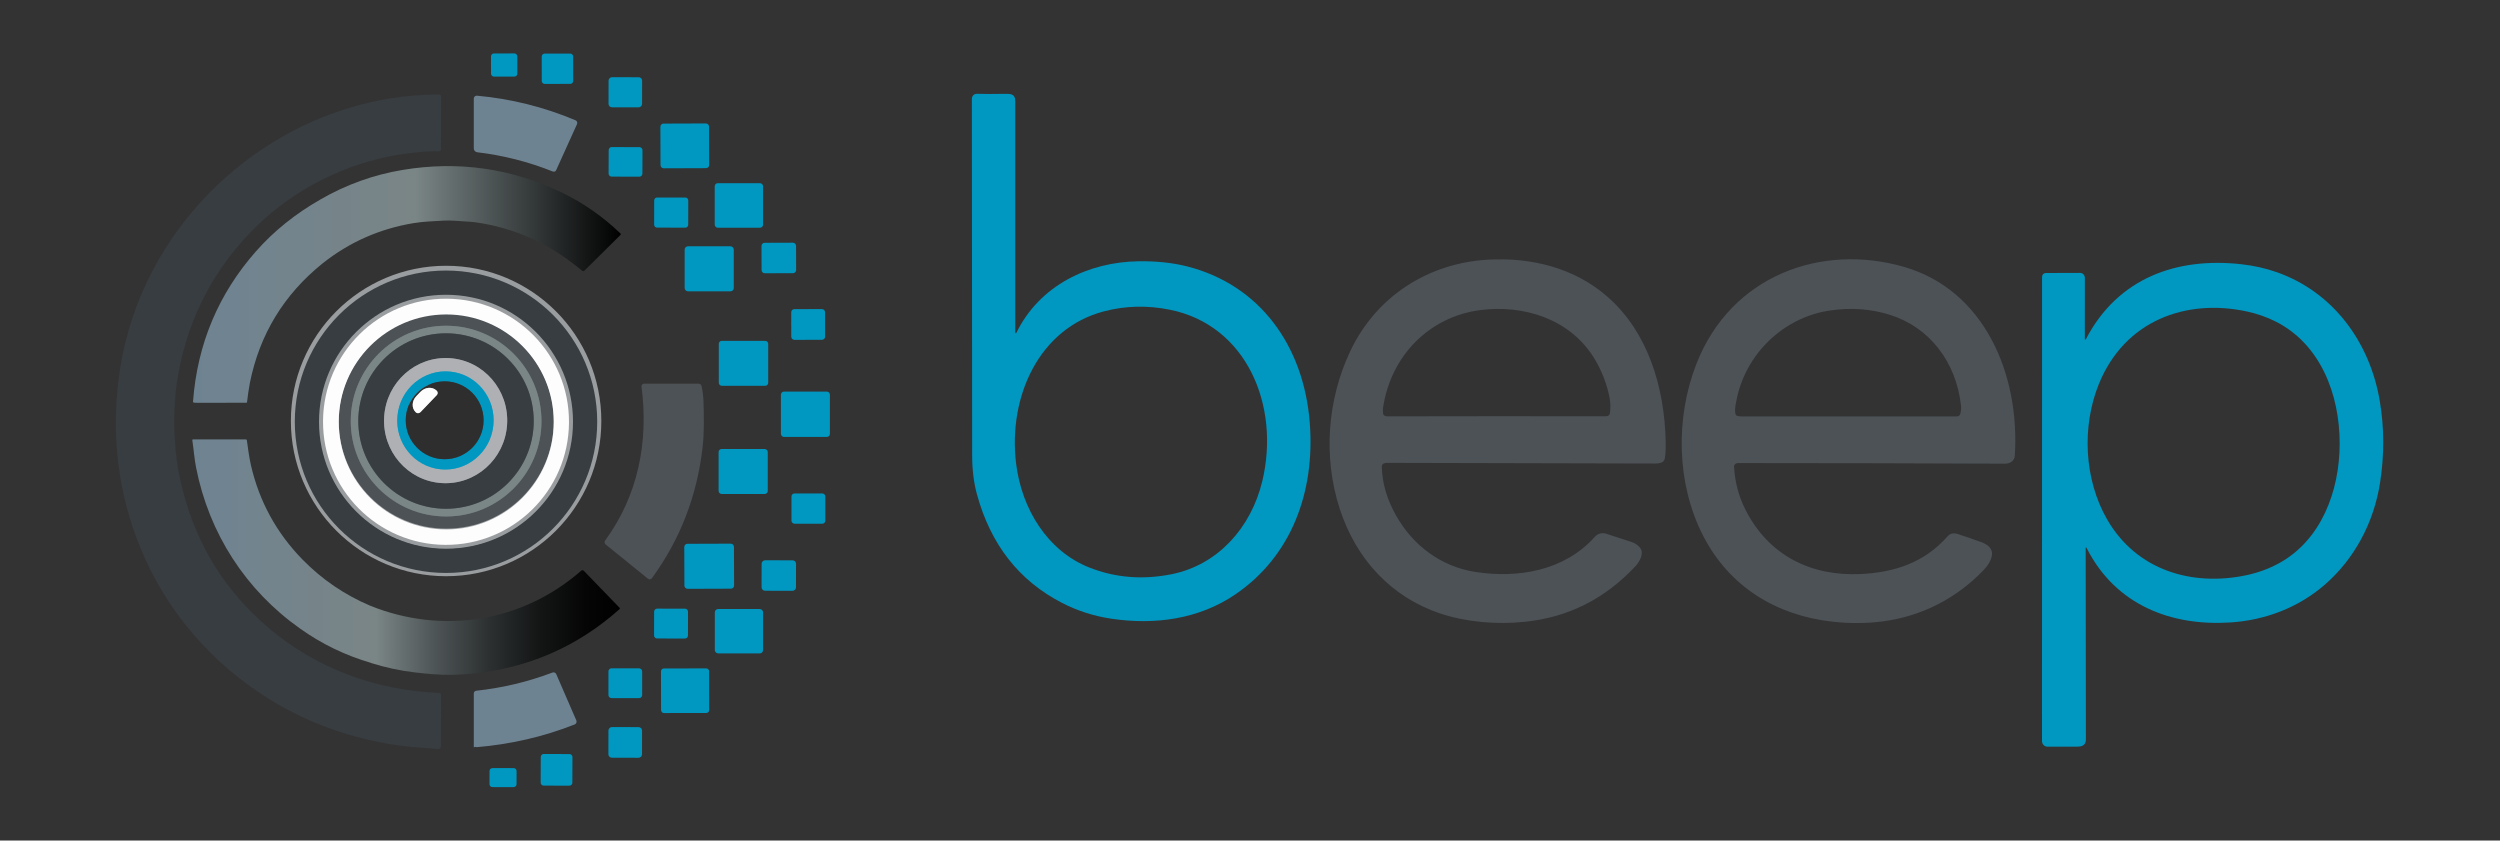 <?xml version="1.0" encoding="UTF-8"?>
<svg id="Capa_11" data-name="Capa 11" xmlns="http://www.w3.org/2000/svg" xmlns:xlink="http://www.w3.org/1999/xlink" viewBox="0 0 722.52 242.93">
  <rect x="0" y="0" width="722.52" height="242.93" fill="#333333" stroke="none"/>
  <defs>
    <style>
      .cls-1 {
        fill: #2e2e2e;
      }

      .cls-1, .cls-2, .cls-3, .cls-4, .cls-5, .cls-6, .cls-7, .cls-8, .cls-9 {
        stroke-width: 0px;
      }

      .cls-2, .cls-10 {
        fill: #4d5257;
      }

      .cls-11 {
        stroke-width: .5px;
      }

      .cls-11, .cls-3 {
        fill: #383d41;
      }

      .cls-11, .cls-12 {
        stroke: #383d41;
      }

      .cls-10 {
        stroke: #4d5257;
      }

      .cls-13 {
        stroke: #5aa4bb;
      }

      .cls-13, .cls-14, .cls-15, .cls-16, .cls-17, .cls-18, .cls-12, .cls-19, .cls-20, .cls-21 {
        fill: none;
      }

      .cls-13, .cls-14, .cls-15, .cls-16, .cls-17, .cls-19, .cls-20, .cls-21 {
        stroke-width: 2px;
      }

      .cls-14 {
        stroke: #969696;
      }

      .cls-15, .cls-18 {
        stroke: #9a9d9f;
      }

      .cls-22 {
        stroke: #0097c1;
      }

      .cls-22, .cls-7 {
        fill: #0097c1;
      }

      .cls-4 {
        fill: #aeb0b4;
      }

      .cls-5 {
        fill: #7a8586;
      }

      .cls-6 {
        fill: url(#Degradado_sin_nombre_111);
      }

      .cls-16 {
        stroke: #1a6378;
      }

      .cls-23 {
        fill: #6e8392;
        stroke: #6e8392;
      }

      .cls-17 {
        stroke: #73767b;
      }

      .cls-18 {
        stroke-width: 3px;
      }

      .cls-12 {
        stroke-width: 7px;
      }

      .cls-19 {
        stroke: #5a6265;
      }

      .cls-8 {
        fill: url(#Degradado_sin_nombre_104);
      }

      .cls-9 {
        fill: #fdfdfd;
      }

      .cls-20 {
        stroke: #646c6e;
      }

      .cls-21 {
        stroke: #a4a7a9;
      }
    </style>
    <linearGradient id="Degradado_sin_nombre_104" data-name="Degradado sin nombre 104" x1="55.78" y1="82.21" x2="179.41" y2="82.21" gradientUnits="userSpaceOnUse">
      <stop offset="0" stop-color="#6e8392"/>
      <stop offset=".52" stop-color="#7a8586"/>
      <stop offset="1" stop-color="#000"/>
    </linearGradient>
    <linearGradient id="Degradado_sin_nombre_111" data-name="Degradado sin nombre 111" x1="55.59" y1="161.03" x2="179.15" y2="161.03" gradientUnits="userSpaceOnUse">
      <stop offset="0" stop-color="#6e8392"/>
      <stop offset=".43" stop-color="#7a8586"/>
      <stop offset=".56" stop-color="#505758"/>
      <stop offset=".69" stop-color="#2d3132"/>
      <stop offset=".81" stop-color="#141616"/>
      <stop offset=".92" stop-color="#050505"/>
      <stop offset="1" stop-color="#000"/>
    </linearGradient>
  </defs>
  <g>
    <g>
      <path class="cls-8" d="m92.62,57.64c7.44-4.29,15.36-7.14,23.75-8.53,16.09-2.67,31.42-.49,46.01,6.55,6.27,3.02,11.93,6.98,16.98,11.86.06.06.07.14.04.22-.05.09-.1.18-.17.25-3.43,3.39-6.87,6.81-10.34,10.25-.16.16-.42.17-.6.03-1.6-1.3-3.16-2.49-4.67-3.57-7.68-5.48-16.61-9.09-25.98-10.42-.9-.13-1.83-.21-2.8-.26-2.24-.11-4.45-.4-6.61-.26-2.95.19-5.85.25-8.79.74-9.76,1.63-18.5,5.5-26.2,11.61-11.19,9.01-18.2,20.52-21.02,34.53-.35,1.76-.6,3.74-.83,5.59-.01.11-.08.16-.19.16-4.65,0-9.3.02-13.93.03-.48,0-.88-.02-1.19-.05-.21-.03-.3-.14-.29-.35,1.25-16.61,7.33-31.08,18.22-43.42,5.18-5.86,11.39-10.85,18.62-14.96Z" vector-effect="non-scaling-stroke"/>
      <path class="cls-15" d="m172.79,121.67c0-24.23-19.64-43.86-43.86-43.86s-43.86,19.64-43.86,43.86,19.64,43.86,43.86,43.86,43.86-19.64,43.86-43.86" vector-effect="non-scaling-stroke"/>
      <path class="cls-6" d="m107.2,191.6c4.11,1.3,8.33,2.22,12.68,2.73,1.81.22,3.51.39,5.11.51,3.8.3,7.62.25,11.49-.14,16.28-1.64,30.48-7.86,42.59-18.67.1-.09.11-.26.01-.36-3.44-3.55-6.88-7.11-10.33-10.68-.22-.23-.54-.26-.79-.05-16.86,14.8-40.07,18.55-60.96,10.12-7.39-3.13-13.91-7.57-19.55-13.32-7.55-7.73-12.52-16.82-14.93-27.3-.53-2.33-.85-4.83-1.18-7.21-.02-.13-.13-.23-.27-.23h-15.32c-.11,0-.18.1-.17.2.4,2.64.59,5.42,1.1,7.98,3.74,18.97,14.32,35.4,30.1,46.52,6.19,4.41,12.99,7.7,20.41,9.87Z" vector-effect="non-scaling-stroke"/>
      <path class="cls-18" d="m128.65,157.23c19.63.14,35.65-15.68,35.79-35.32.14-19.65-15.66-35.68-35.29-35.82-19.63-.14-35.65,15.68-35.79,35.32-.14,19.65,15.66,35.68,35.29,35.82" vector-effect="non-scaling-stroke"/>
      <path class="cls-21" d="m160.04,121.71c0-17.16-13.91-31.07-31.07-31.07s-31.07,13.91-31.07,31.07,13.91,31.07,31.07,31.07,31.07-13.91,31.07-31.07" vector-effect="non-scaling-stroke"/>
      <path class="cls-20" d="m156.49,121.7c0-15.22-12.34-27.56-27.56-27.56s-27.56,12.34-27.56,27.56,12.34,27.56,27.56,27.56,27.56-12.34,27.56-27.56" vector-effect="non-scaling-stroke"/>
      <path class="cls-19" d="m154.25,121.68c0-14-11.35-25.35-25.35-25.35s-25.35,11.35-25.35,25.35,11.35,25.35,25.35,25.35,25.35-11.35,25.35-25.35" vector-effect="non-scaling-stroke"/>
      <path class="cls-17" d="m127.59,139.61c9.81.65,18.29-6.9,18.96-16.87.66-9.97-6.75-18.58-16.56-19.23-9.81-.65-18.29,6.9-18.96,16.87-.66,9.97,6.75,18.58,16.56,19.23" vector-effect="non-scaling-stroke"/>
      <path class="cls-13" d="m127.32,135.63c7.65.76,14.49-4.94,15.27-12.73.78-7.8-4.8-14.74-12.45-15.5-7.65-.76-14.49,4.94-15.27,12.73-.78,7.8,4.8,14.74,12.45,15.5" vector-effect="non-scaling-stroke"/>
      <path class="cls-16" d="m139.76,121.46c0-6.21-5.04-11.25-11.25-11.25s-11.25,5.04-11.25,11.25,5.04,11.25,11.25,11.25,11.25-5.04,11.25-11.25" vector-effect="non-scaling-stroke"/>
      <path class="cls-14" d="m121.46,119.15l4.77-4.98c.34-.36.33-.92-.03-1.26l-.07-.06c-1.22-1.17-3.29-1-4.62.38l-1.2,1.25c-1.33,1.39-1.41,3.46-.19,4.63l.06.06c.35.34.92.33,1.26-.03" vector-effect="non-scaling-stroke"/>
      <rect class="cls-22" x="142.4" y="15.95" width="6.61" height="5.69" rx=".33" ry=".33" transform="translate(-.03 .25) rotate(-.1)"/>
      <rect class="cls-22" x="157.06" y="15.99" width="8.09" height="7.76" rx=".34" ry=".34" transform="translate(-.03 .28) rotate(-.1)"/>
      <rect class="cls-22" x="176.88" y="22.31" width="7.7" height="8.7" rx=".49" ry=".49" transform="translate(153.75 207.35) rotate(-89.9)"/>
      <rect class="cls-22" x="191.38" y="36.2" width="13.06" height="11.92" rx=".4" ry=".4" transform="translate(-.15 .69) rotate(-.2)"/>
      <rect class="cls-22" x="177.01" y="42.41" width="7.54" height="8.77" rx=".37" ry=".37" transform="translate(133.36 227.4) rotate(-89.8)"/>
      <rect class="cls-22" x="207.06" y="53.44" width="12.97" height="11.87" rx=".38" ry=".38"/>
      <rect class="cls-22" x="190.13" y="57" width="7.7" height="8.85" rx=".33" ry=".33" transform="translate(132.22 255.31) rotate(-89.9)"/>
      <rect class="cls-22" x="220.59" y="70.65" width="8.99" height="7.81" rx=".41" ry=".41" transform="translate(-.26 .79) rotate(-.2)"/>
      <rect class="cls-22" x="198.37" y="71.68" width="13.2" height="12.02" rx=".46" ry=".46"/>
      <rect class="cls-22" x="229.17" y="89.83" width="8.78" height="7.88" rx=".4" ry=".4" transform="translate(-.16 .41) rotate(-.1)"/>
      <rect class="cls-22" x="208.24" y="99.02" width="13.28" height="11.97" rx=".34" ry=".34"/>
      <rect class="cls-22" x="226.19" y="113.67" width="13.16" height="12.11" rx=".39" ry=".39"/>
      <rect class="cls-22" x="208.18" y="130.27" width="13.21" height="11.99" rx=".37" ry=".37"/>
      <rect class="cls-22" x="229.24" y="143.11" width="8.79" height="7.75" rx=".38" ry=".38"/>
      <rect class="cls-22" x="198.28" y="157.64" width="13.36" height="12.01" rx=".42" ry=".42" transform="translate(-.57 .72) rotate(-.2)"/>
      <rect class="cls-22" x="221.17" y="161.86" width="7.81" height="8.95" rx=".5" ry=".5" transform="translate(58.35 391.12) rotate(-89.9)"/>
      <rect class="cls-22" x="190.12" y="175.82" width="7.63" height="8.8" rx=".37" ry=".37" transform="translate(13.38 373.84) rotate(-89.9)"/>
      <rect class="cls-22" x="207.09" y="176.51" width="12.95" height="11.83" rx=".46" ry=".46"/>
      <rect class="cls-22" x="176.34" y="193.65" width="8.75" height="7.61" rx=".38" ry=".38"/>
      <rect class="cls-22" x="191.54" y="193.68" width="12.91" height="11.88" rx=".32" ry=".32" transform="translate(-.35 .35) rotate(-.1)"/>
      <rect class="cls-22" x="176.76" y="210.2" width="7.86" height="8.72" rx=".5" ry=".5" transform="translate(-34.18 394.88) rotate(-89.9)"/>
      <rect class="cls-22" x="156.78" y="218.41" width="8.14" height="8.16" rx=".35" ry=".35" transform="translate(-62.2 382.56) rotate(-89.8)"/>
      <rect class="cls-22" x="143.13" y="221.32" width="4.5" height="6.82" rx=".32" ry=".32" transform="translate(-79.6 369.72) rotate(-89.9)"/>
      <path class="cls-23" d="m159.97,49.11c-7.07-2.83-14.41-4.7-22.01-5.61-.3-.04-.53-.3-.53-.6v-14.36c0-.28.14-.41.43-.38,9.71.88,19.14,3.23,28.27,7.06.17.07.25.27.17.45l-6.04,13.34c-.05.11-.18.16-.29.12Z"/>
      <path class="cls-10" d="m187.57,166.85l-12.17-9.85c-.19-.16-.22-.34-.08-.53,9.55-13.04,12.69-28.7,10.58-44.79-.02-.16.1-.3.27-.3h15.79c.15.01.28.12.31.27.33,1.57.52,3.15.56,4.74.1,4.11.2,8.5-.25,12.59-1.56,14.01-6.41,26.62-14.57,37.82-.11.15-.31.17-.45.06Z"/>
    </g>
    <path class="cls-2" d="m160.04,121.71c0,17.16-13.91,31.07-31.07,31.07s-31.07-13.91-31.07-31.07,13.91-31.07,31.07-31.07,31.07,13.91,31.07,31.07Zm-3.55,0c0-15.22-12.34-27.56-27.56-27.56s-27.56,12.34-27.56,27.56,12.34,27.56,27.56,27.56,27.56-12.34,27.56-27.56Z"/>
    <path class="cls-5" d="m156.49,121.7c0,15.22-12.34,27.56-27.56,27.56s-27.56-12.34-27.56-27.56,12.34-27.56,27.56-27.56,27.56,12.34,27.56,27.56Zm-2.24-.02c0-14-11.35-25.35-25.35-25.35s-25.35,11.35-25.35,25.35,11.35,25.35,25.35,25.35,25.35-11.35,25.35-25.35Z"/>
    <path class="cls-3" d="m154.25,121.68c0,14-11.35,25.35-25.35,25.35s-25.35-11.35-25.35-25.35,11.35-25.35,25.35-25.35,25.35,11.35,25.35,25.35Zm-26.66,17.93c9.81.65,18.29-6.9,18.96-16.87.66-9.97-6.75-18.58-16.56-19.23-9.81-.65-18.29,6.9-18.96,16.87-.66,9.97,6.75,18.58,16.56,19.23Z"/>
    <path class="cls-4" d="m127.59,139.61c-9.81-.65-17.22-9.26-16.56-19.23.66-9.97,9.15-17.52,18.96-16.87,9.81.65,17.22,9.26,16.56,19.23-.66,9.97-9.15,17.52-18.96,16.87Zm-.27-3.99c7.65.76,14.49-4.94,15.27-12.73.78-7.8-4.8-14.74-12.45-15.5-7.65-.76-14.49,4.94-15.27,12.73-.78,7.8,4.8,14.74,12.45,15.5Z"/>
    <path class="cls-7" d="m127.32,135.63c-7.65-.76-13.23-7.7-12.45-15.5.78-7.8,7.61-13.5,15.27-12.73,7.65.76,13.23,7.7,12.45,15.5-.78,7.8-7.61,13.5-15.27,12.73Zm12.44-14.16c0-6.21-5.04-11.25-11.25-11.25s-11.25,5.04-11.25,11.25,5.04,11.25,11.25,11.25,11.25-5.04,11.25-11.25Z"/>
    <path class="cls-1" d="m139.76,121.46c0,6.21-5.04,11.25-11.25,11.25s-11.25-5.04-11.25-11.25,5.04-11.25,11.25-11.25,11.25,5.04,11.25,11.25Zm-18.3-2.31l4.77-4.98c.34-.36.33-.92-.03-1.26l-.07-.06c-1.22-1.17-3.29-1-4.62.38l-1.2,1.25c-1.33,1.39-1.41,3.46-.19,4.63l.06.06c.35.34.92.33,1.26-.03Z"/>
    <path class="cls-9" d="m121.46,119.15c-.34.35-.91.37-1.26.03l-.06-.06c-1.23-1.17-1.14-3.25.19-4.63l1.2-1.25c1.33-1.38,3.4-1.55,4.62-.38l.07.06c.35.34.37.9.03,1.26l-4.77,4.98Z"/>
    <path class="cls-11" d="m77.48,181.69c13.91,11.8,31.17,18.11,49.5,18.83.12,0,.22.11.22.23l-.03,14.88c0,.44-.22.64-.66.59-3.6-.38-7.36-.48-10.99-1-13.71-1.92-26.2-6.37-37.48-13.34-16.46-10.17-29.49-25.09-36.99-43.09-5.78-13.86-8.13-28.41-7.06-43.65.76-10.86,3.23-21.09,7.42-30.7,14.68-33.7,48.64-56.87,85.52-56.88.16,0,.29.13.29.29l-.04,15.44c0,.09-.07.16-.16.16-1.58.04-3.16,0-4.78.15-4.16.4-7.55.87-10.16,1.42-15.14,3.19-29.2,10.79-40.01,22.08-11.69,12.21-18.79,26.85-21.29,43.93-.46,3.15-.58,6.59-.68,9.86-.06,2,.06,4.96.37,8.88.3,3.74.99,7.72,2.07,11.94,4.12,16.05,12.43,29.38,24.94,39.98Z"/>
    <path class="cls-23" d="m137.43,215.2v-14.81c-.01-.13.09-.25.22-.26,7.62-.81,15.02-2.58,22.2-5.29.18-.07.38.02.45.19l5.8,13.37c.09.2-.01.43-.21.51-8.96,3.53-18.36,5.71-28.2,6.53-.14.01-.26-.1-.26-.24Z"/>
    <path class="cls-9" d="m128.65,157.47c-19.63-.14-35.43-16.18-35.29-35.82.14-19.65,16.16-35.46,35.79-35.32,19.63.14,35.43,16.18,35.29,35.82-.14,19.65-16.16,35.46-35.79,35.32Zm31.39-35.52c0-17.16-13.91-31.07-31.07-31.07s-31.07,13.91-31.07,31.07,13.91,31.07,31.07,31.07,31.07-13.91,31.07-31.07Z"/>
    <circle class="cls-12" cx="128.9" cy="121.89" r="40.2"/>
  </g>
  <g>
    <path class="cls-7" d="m602.78,158.57c.03,18.12.05,36.5.06,55.17,0,.87-.34,1.48-1.03,1.8-.37.18-.96.27-1.75.26-2.86-.02-5.63-.02-8.31,0-.89,0-1.6-.71-1.6-1.65,0-44.83.01-89.48.02-133.95,0-.87.41-1.3,1.23-1.3,3.01,0,6.27,0,9.77-.03.8,0,1.37.67,1.37,1.5,0,5.75,0,11.64-.01,17.67,0,.08.04.12.12.12.05,0,.09-.01.12-.04.02-.02.04-.04.05-.06,9.3-17.88,26.44-23.72,44.82-21.71,3.71.41,7.19,1.19,10.44,2.34,15.94,5.63,26.77,19.84,29.7,37.23,1.29,7.67,1.33,15.48.1,23.44-1.8,11.73-7.5,22.25-16,29.62-7.66,6.64-17.18,10.25-27.21,10.91-17.05,1.13-33.16-4.92-41.56-21.39-.23-.44-.34-.41-.34.09Zm55.85,4.22c12.11-6.61,17.53-20.68,17.55-34.55.03-14.42-5.68-28.86-18.49-35.31-2.58-1.3-5.36-2.27-8.32-2.91-17.63-3.82-35.37,2.67-42.79,20.98-4.98,12.29-4.26,27.57,2.39,39.11,8.53,14.81,24.63,19.4,40.1,16.16,3.45-.72,6.64-1.88,9.56-3.48Z"/>
    <path class="cls-7" d="m293.47,96.25c.04.11.19.12.24,0,6.75-13.88,21-20.52,35.25-20.74,5.22-.08,9.95.42,14.19,1.5,20.87,5.31,33.66,22.85,35.39,45.23,1.54,19.93-5.29,38.47-21.48,49.52-10.6,7.24-23.38,8.89-35.75,7.07-5.13-.76-9.85-2.25-14.43-4.62-12.37-6.39-20.54-16.82-24.52-31.29-.93-3.38-1.4-7.18-1.4-11.37-.05-33.79-.07-68.11-.08-102.95,0-.91.64-1.51,1.48-1.49,2.57.06,5.18.07,7.83.01,1.65-.03,3.23-.11,3.23,2.07,0,22.27,0,44.54,0,66.8,0,.09.02.17.05.24Zm71.36,42.73c5.2-21.84-4.61-45.06-26.79-49.48-6.49-1.3-12.82-1.14-18.98.48-18.77,4.92-27.69,24.64-25.42,43.81,1.58,13.38,9.18,25.5,21.21,30.24,7.51,2.96,15.44,3.6,23.81,1.91,13.24-2.67,22.93-13.36,26.17-26.97Z"/>
    <path class="cls-10" d="m400.89,133.27c-1.01,0-2.07.37-2.04,1.66.13,5.11,1.62,9.68,4.09,14.13,5.02,9.04,13.39,15.16,23.28,16.72,12.53,1.97,26.13-.34,35-10.22.81-.9,1.78-1.17,2.89-.81,2.3.75,4.67,1.52,7.12,2.32,1,.32,1.79.84,2.37,1.55,1.07,1.33-.32,3.59-1.22,4.57-8.73,9.41-19.32,14.75-31.76,16.02-7.97.82-16.79.13-24.36-2.43-13.76-4.66-23.85-15.31-28.59-29.9-4.79-14.74-3.59-31.26,3.06-45.25,7.55-15.9,22.54-25.07,39.18-26.07,12.3-.73,24.82,2.21,34.38,10.62,11.58,10.17,16.23,25.83,16.61,41.37.04,1.73-.02,3.25-.2,4.55-.06.46-.17.91-.64,1.09-.48.18-.97.27-1.48.27-25.19-.05-51.08-.12-77.68-.19Zm26.79-44.14c-14.72,1.92-26.2,13.21-28.48,28.75-.06.43-.06.98.01,1.63.1.89.91,1.32,1.65,1.32,20.96-.05,41.97-.05,63.03-.02.97,0,1.75-.3,1.89-1.37.2-1.51.18-2.97-.08-4.39-.74-4.16-2.46-8.44-4.61-11.9-7.22-11.61-20.87-15.66-33.41-14.02Z"/>
    <path class="cls-10" d="m500.82,134.16c-.12.19-.18.42-.17.66.23,4.49,1.33,8.71,3.32,12.65,6.87,13.63,19.41,19.58,33.66,18.94,9.98-.45,18.83-3.33,25.67-11.14.58-.66,1.44-.76,2.25-.49,2.39.78,4.67,1.56,6.84,2.36,1.45.53,3.2,1.5,2.76,3.5-.26,1.21-.96,2.41-2.08,3.6-7.87,8.32-18.04,13.43-29.02,14.85-4.71.61-9.55.63-14.51.07-15.77-1.78-29.38-9.81-36.96-24.72-7.55-14.84-7.91-33.54-1.83-49.11,9.88-25.27,35.7-34.57,59.41-27.71,22.86,6.62,33.12,30.56,31.64,54.04-.08,1.33-1.27,1.85-2.37,1.85-22.86-.11-48.58-.17-77.18-.18-.62,0-1.1.28-1.44.83Zm27.85-44.9c-13.33,1.99-24.75,12.57-27.37,26.6-.24,1.28-.62,3.02-.1,4.24.27.65,1.49.74,2.07.74,20.72,0,41.45,0,62.2,0,.89,0,1.44-.47,1.64-1.41.17-.78.21-1.53.14-2.23-1.41-12.86-9.27-23.06-20.95-26.71-5.58-1.75-11.46-2.16-17.62-1.23Z"/>
  </g>
</svg>